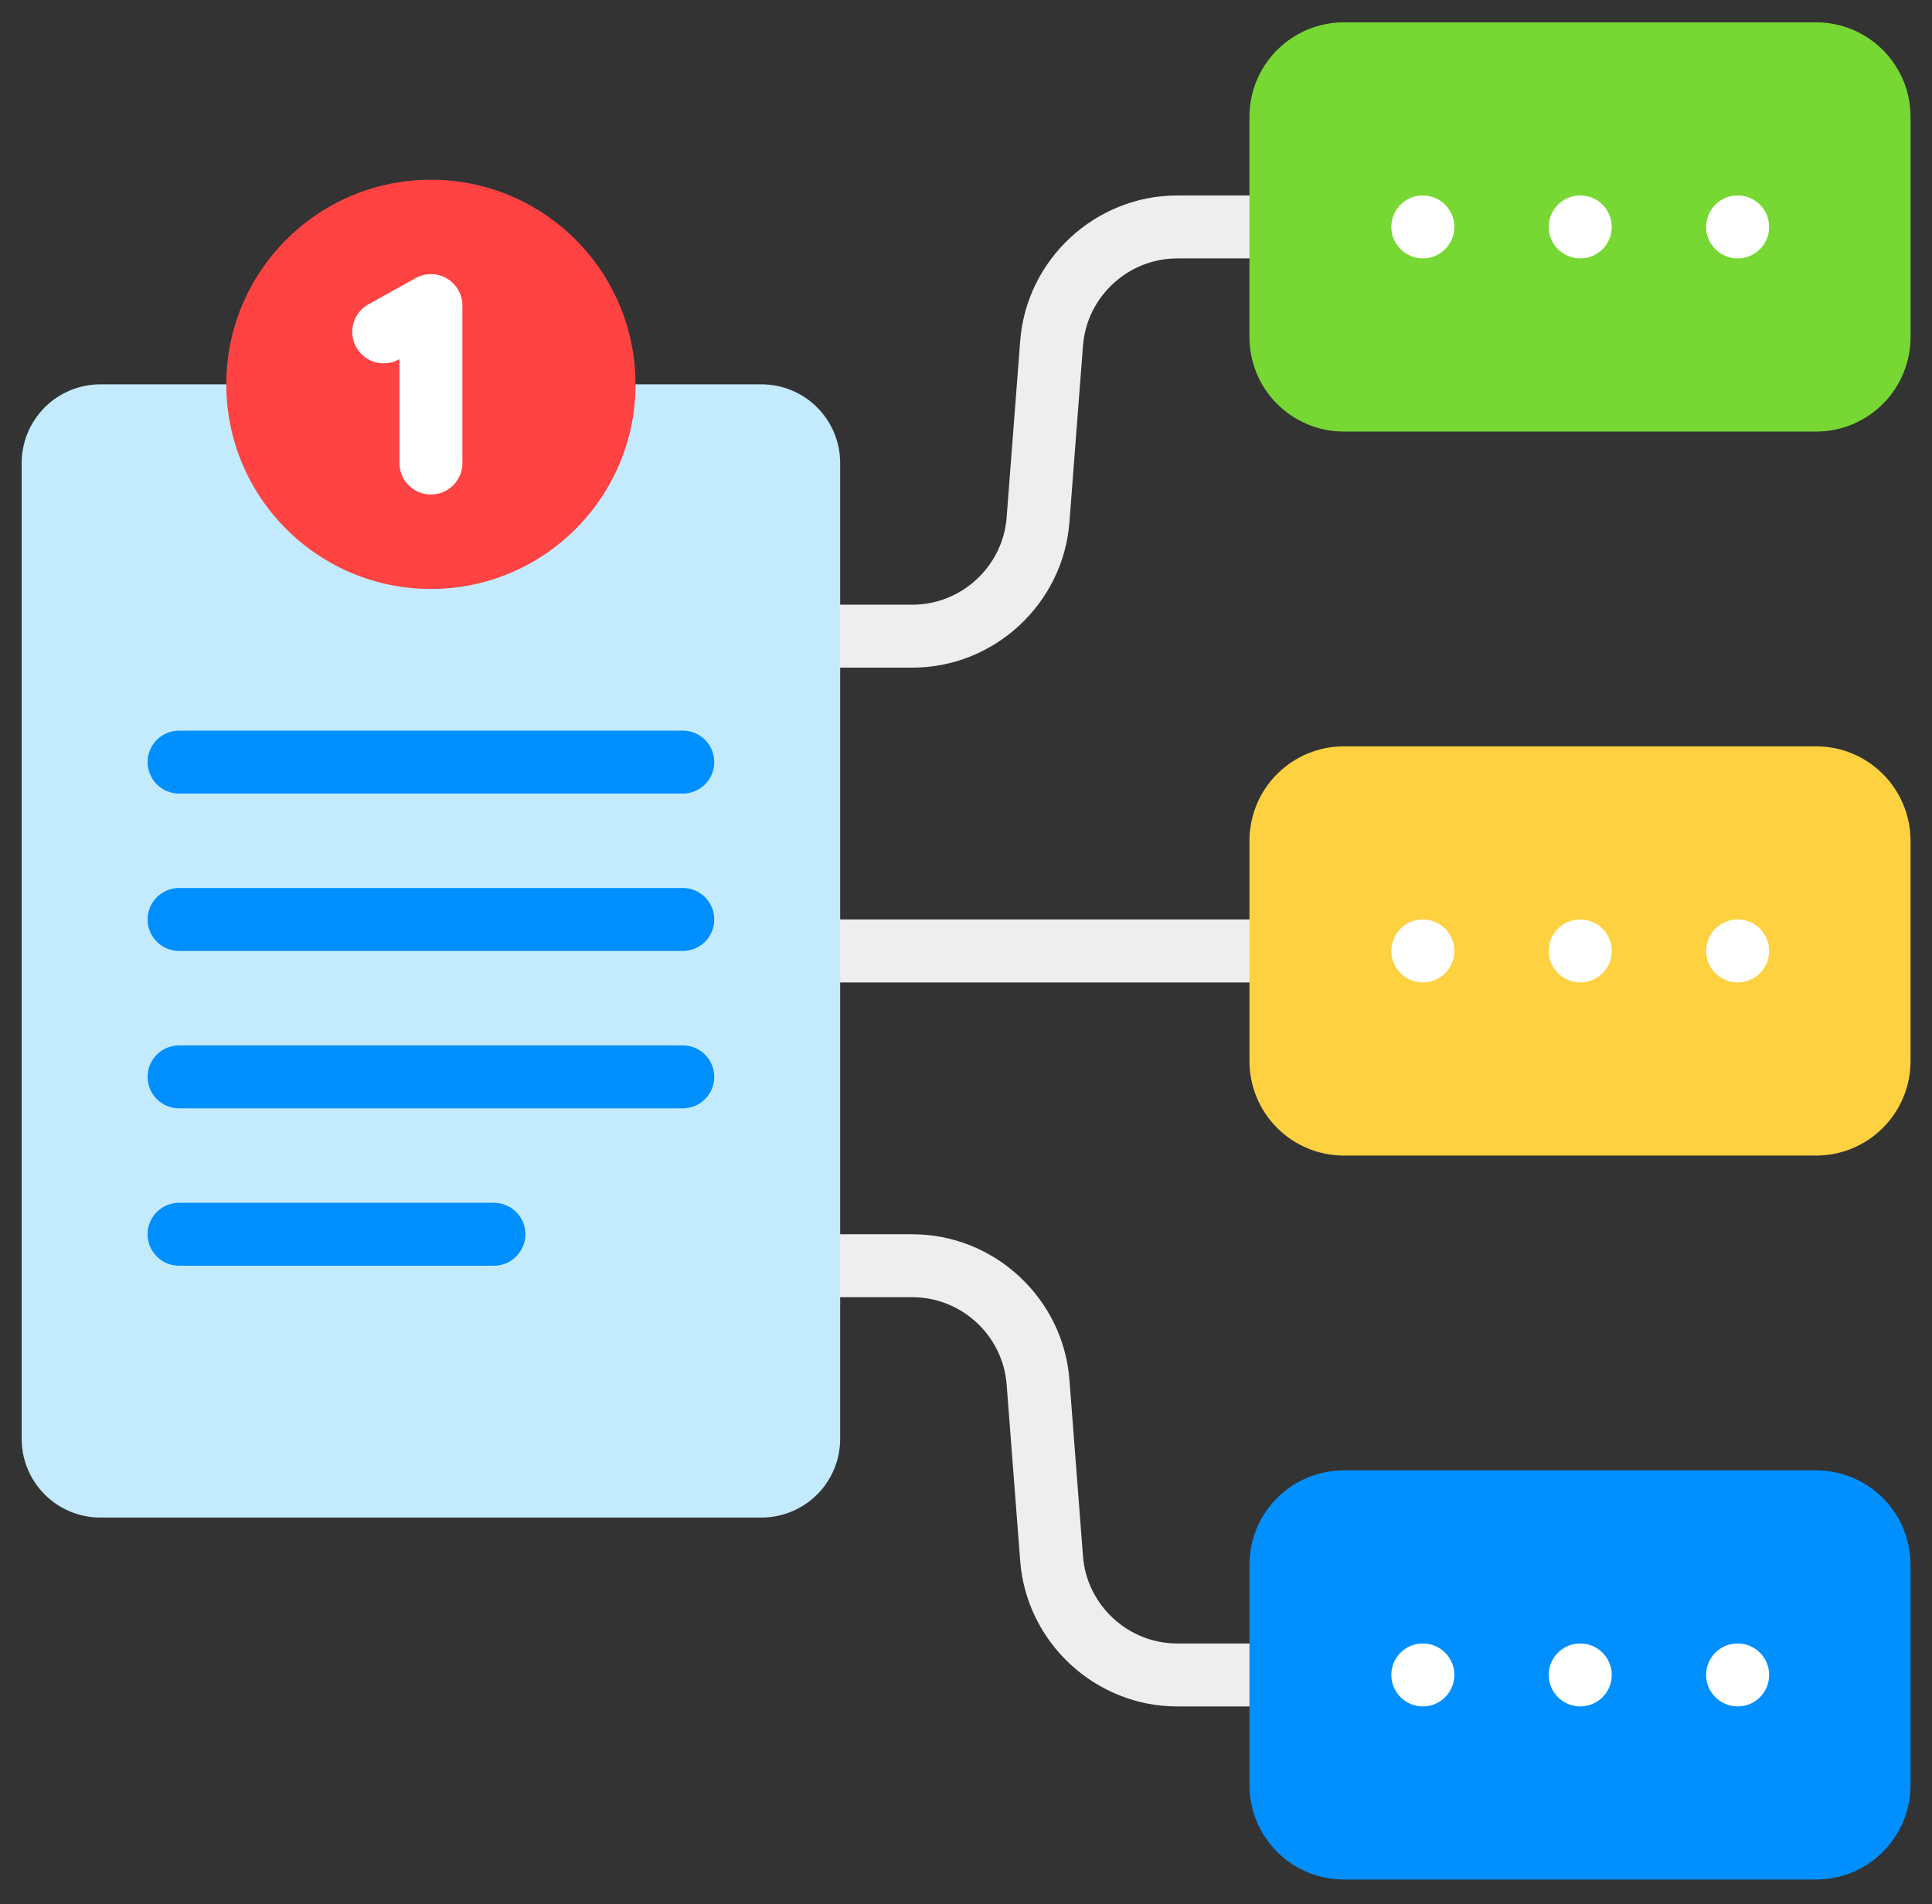 <svg width="70" height="69" viewBox="0 0 70 69" fill="none" xmlns="http://www.w3.org/2000/svg">
<rect x="0" y="0" width="70" height="69" fill="#333333" stroke="none"/>
<path d="M45.27 35.599H30.441C30.139 35.599 29.849 35.478 29.635 35.265C29.421 35.051 29.301 34.761 29.301 34.458C29.301 34.156 29.421 33.865 29.635 33.651C29.849 33.438 30.139 33.317 30.441 33.317H45.27C45.572 33.317 45.862 33.438 46.076 33.651C46.29 33.865 46.41 34.156 46.41 34.458C46.41 34.761 46.29 35.051 46.076 35.265C45.862 35.478 45.572 35.599 45.27 35.599ZM33.06 24.192H30.441C30.139 24.192 29.849 24.072 29.635 23.858C29.421 23.644 29.301 23.354 29.301 23.052C29.301 22.749 29.421 22.459 29.635 22.245C29.849 22.031 30.139 21.911 30.441 21.911H33.06C34.837 21.911 36.336 20.524 36.472 18.752L36.964 12.348C37.192 9.396 39.69 7.083 42.651 7.083H45.27C45.572 7.083 45.862 7.203 46.076 7.417C46.29 7.631 46.41 7.921 46.41 8.224C46.41 8.526 46.29 8.816 46.076 9.03C45.862 9.244 45.572 9.364 45.27 9.364H42.651C40.874 9.364 39.375 10.752 39.239 12.524L38.747 18.927C38.519 21.879 36.021 24.192 33.06 24.192ZM45.27 61.833H42.651C39.69 61.833 37.192 59.52 36.964 56.567L36.472 50.164C36.336 48.392 34.837 47.005 33.06 47.005H30.441C30.139 47.005 29.849 46.885 29.635 46.671C29.421 46.457 29.301 46.167 29.301 45.864C29.301 45.562 29.421 45.272 29.635 45.058C29.849 44.844 30.139 44.724 30.441 44.724H33.06C36.021 44.724 38.519 47.037 38.747 49.989L39.239 56.393C39.375 58.164 40.874 59.552 42.651 59.552H45.27C45.568 59.559 45.851 59.682 46.059 59.895C46.268 60.108 46.385 60.395 46.385 60.693C46.385 60.991 46.268 61.277 46.059 61.49C45.851 61.703 45.568 61.826 45.27 61.833Z" fill="#EEEEEE"/>
<path d="M65.801 15.638H48.691C47.784 15.638 46.913 15.277 46.272 14.636C45.63 13.994 45.27 13.123 45.27 12.216V4.231C45.27 3.324 45.63 2.454 46.272 1.812C46.913 1.17 47.784 0.81 48.691 0.81H65.801C66.708 0.81 67.579 1.17 68.22 1.812C68.862 2.454 69.223 3.324 69.223 4.231V12.216C69.223 13.123 68.862 13.994 68.22 14.636C67.579 15.277 66.708 15.638 65.801 15.638Z" fill="#77D733"/>
<path d="M51.554 9.364C50.924 9.364 50.41 8.853 50.41 8.224C50.41 7.594 50.918 7.083 51.548 7.083H51.554C51.856 7.083 52.146 7.203 52.36 7.417C52.574 7.631 52.694 7.921 52.694 8.224C52.694 8.526 52.574 8.816 52.36 9.03C52.146 9.244 51.856 9.364 51.554 9.364ZM57.257 9.364C56.627 9.364 56.113 8.853 56.113 8.224C56.113 7.594 56.621 7.083 57.251 7.083H57.257C57.559 7.083 57.849 7.203 58.063 7.417C58.277 7.631 58.397 7.921 58.397 8.224C58.397 8.526 58.277 8.816 58.063 9.03C57.849 9.244 57.559 9.364 57.257 9.364ZM62.96 9.364C62.33 9.364 61.816 8.853 61.816 8.224C61.816 7.594 62.324 7.083 62.954 7.083H62.96C63.262 7.083 63.553 7.203 63.766 7.417C63.98 7.631 64.1 7.921 64.1 8.224C64.1 8.526 63.98 8.816 63.766 9.03C63.553 9.244 63.262 9.364 62.96 9.364Z" fill="white"/>
<path d="M65.801 41.872H48.691C47.784 41.872 46.913 41.512 46.272 40.87C45.63 40.228 45.27 39.358 45.27 38.45V30.466C45.27 29.558 45.63 28.688 46.272 28.046C46.913 27.404 47.784 27.044 48.691 27.044H65.801C66.708 27.044 67.579 27.404 68.22 28.046C68.862 28.688 69.223 29.558 69.223 30.466V38.45C69.223 39.358 68.862 40.228 68.22 40.87C67.579 41.512 66.708 41.872 65.801 41.872Z" fill="#FDD13F"/>
<path d="M51.554 35.599C50.924 35.599 50.41 35.088 50.41 34.458C50.41 33.828 50.918 33.317 51.548 33.317H51.554C51.856 33.317 52.146 33.438 52.36 33.651C52.574 33.865 52.694 34.156 52.694 34.458C52.694 34.761 52.574 35.051 52.36 35.265C52.146 35.478 51.856 35.599 51.554 35.599ZM57.257 35.599C56.627 35.599 56.113 35.088 56.113 34.458C56.113 33.828 56.621 33.317 57.251 33.317H57.257C57.559 33.317 57.849 33.438 58.063 33.651C58.277 33.865 58.397 34.156 58.397 34.458C58.397 34.761 58.277 35.051 58.063 35.265C57.849 35.478 57.559 35.599 57.257 35.599ZM62.96 35.599C62.33 35.599 61.816 35.088 61.816 34.458C61.816 33.828 62.324 33.317 62.954 33.317H62.96C63.262 33.317 63.553 33.438 63.766 33.651C63.98 33.865 64.1 34.156 64.1 34.458C64.1 34.761 63.98 35.051 63.766 35.265C63.553 35.478 63.262 35.599 62.96 35.599Z" fill="white"/>
<path d="M65.801 68.106H48.691C47.784 68.106 46.913 67.746 46.272 67.104C45.63 66.463 45.27 65.592 45.27 64.685V56.7C45.27 55.793 45.63 54.922 46.272 54.281C46.913 53.639 47.784 53.278 48.691 53.278H65.801C66.708 53.278 67.579 53.639 68.22 54.281C68.862 54.922 69.223 55.793 69.223 56.7V64.685C69.223 65.592 68.862 66.463 68.22 67.104C67.579 67.746 66.708 68.106 65.801 68.106Z" fill="#008FFF"/>
<path d="M51.554 61.833C50.924 61.833 50.41 61.322 50.41 60.692C50.41 60.063 50.918 59.552 51.548 59.552H51.554C51.856 59.552 52.146 59.672 52.36 59.886C52.574 60.1 52.694 60.39 52.694 60.692C52.694 60.995 52.574 61.285 52.36 61.499C52.146 61.713 51.856 61.833 51.554 61.833ZM57.257 61.833C56.627 61.833 56.113 61.322 56.113 60.692C56.113 60.063 56.621 59.552 57.251 59.552H57.257C57.559 59.552 57.849 59.672 58.063 59.886C58.277 60.1 58.397 60.39 58.397 60.692C58.397 60.995 58.277 61.285 58.063 61.499C57.849 61.713 57.559 61.833 57.257 61.833ZM62.96 61.833C62.33 61.833 61.816 61.322 61.816 60.692C61.816 60.063 62.324 59.552 62.954 59.552H62.96C63.262 59.552 63.553 59.672 63.766 59.886C63.98 60.1 64.1 60.39 64.1 60.692C64.1 60.995 63.98 61.285 63.766 61.499C63.553 61.713 63.262 61.833 62.96 61.833Z" fill="white"/>
<path d="M27.59 54.989H3.637C2.88 54.989 2.155 54.689 1.62 54.154C1.086 53.619 0.785 52.894 0.785 52.138V16.778C0.785 16.022 1.086 15.297 1.62 14.762C2.155 14.227 2.88 13.927 3.637 13.927H27.59C28.346 13.927 29.071 14.227 29.606 14.762C30.141 15.297 30.441 16.022 30.441 16.778V52.138C30.441 52.894 30.141 53.619 29.606 54.154C29.071 54.689 28.346 54.989 27.59 54.989Z" fill="#C3EBFD"/>
<path d="M24.738 28.755H6.488C6.186 28.755 5.896 28.635 5.682 28.421C5.468 28.207 5.348 27.917 5.348 27.614C5.348 27.312 5.468 27.022 5.682 26.808C5.896 26.594 6.186 26.474 6.488 26.474H24.738C25.041 26.474 25.331 26.594 25.545 26.808C25.759 27.022 25.879 27.312 25.879 27.614C25.879 27.917 25.759 28.207 25.545 28.421C25.331 28.635 25.041 28.755 24.738 28.755ZM24.738 34.458H6.488C6.186 34.458 5.896 34.338 5.682 34.124C5.468 33.91 5.348 33.62 5.348 33.317C5.348 33.015 5.468 32.725 5.682 32.511C5.896 32.297 6.186 32.177 6.488 32.177H24.738C25.041 32.177 25.331 32.297 25.545 32.511C25.759 32.725 25.879 33.015 25.879 33.317C25.879 33.62 25.759 33.91 25.545 34.124C25.331 34.338 25.041 34.458 24.738 34.458ZM24.738 40.161H6.488C6.186 40.161 5.896 40.041 5.682 39.827C5.468 39.613 5.348 39.323 5.348 39.02C5.348 38.718 5.468 38.428 5.682 38.214C5.896 38 6.186 37.88 6.488 37.88H24.738C25.041 37.88 25.331 38 25.545 38.214C25.759 38.428 25.879 38.718 25.879 39.02C25.879 39.323 25.759 39.613 25.545 39.827C25.331 40.041 25.041 40.161 24.738 40.161ZM17.895 45.864H6.488C6.186 45.864 5.896 45.744 5.682 45.53C5.468 45.316 5.348 45.026 5.348 44.724C5.348 44.421 5.468 44.131 5.682 43.917C5.896 43.703 6.186 43.583 6.488 43.583H17.895C18.197 43.583 18.487 43.703 18.701 43.917C18.915 44.131 19.035 44.421 19.035 44.724C19.035 45.026 18.915 45.316 18.701 45.53C18.487 45.744 18.197 45.864 17.895 45.864Z" fill="#008FFF"/>
<path d="M15.613 21.341C19.708 21.341 23.027 18.021 23.027 13.927C23.027 9.832 19.708 6.513 15.613 6.513C11.519 6.513 8.199 9.832 8.199 13.927C8.199 18.021 11.519 21.341 15.613 21.341Z" fill="#FF4242"/>
<path d="M15.614 17.919C15.311 17.919 15.021 17.798 14.807 17.584C14.593 17.371 14.473 17.081 14.473 16.778V13.013L14.457 13.023C14.192 13.169 13.88 13.205 13.589 13.122C13.298 13.039 13.052 12.844 12.905 12.579C12.758 12.315 12.723 12.003 12.806 11.712C12.889 11.421 13.084 11.175 13.348 11.028L15.059 10.077C15.233 9.981 15.429 9.931 15.628 9.934C15.826 9.936 16.021 9.99 16.192 10.091C16.363 10.192 16.506 10.336 16.604 10.508C16.703 10.681 16.755 10.876 16.754 11.075V16.778C16.754 17.081 16.634 17.371 16.42 17.584C16.206 17.798 15.916 17.919 15.614 17.919Z" fill="white"/>
</svg>
